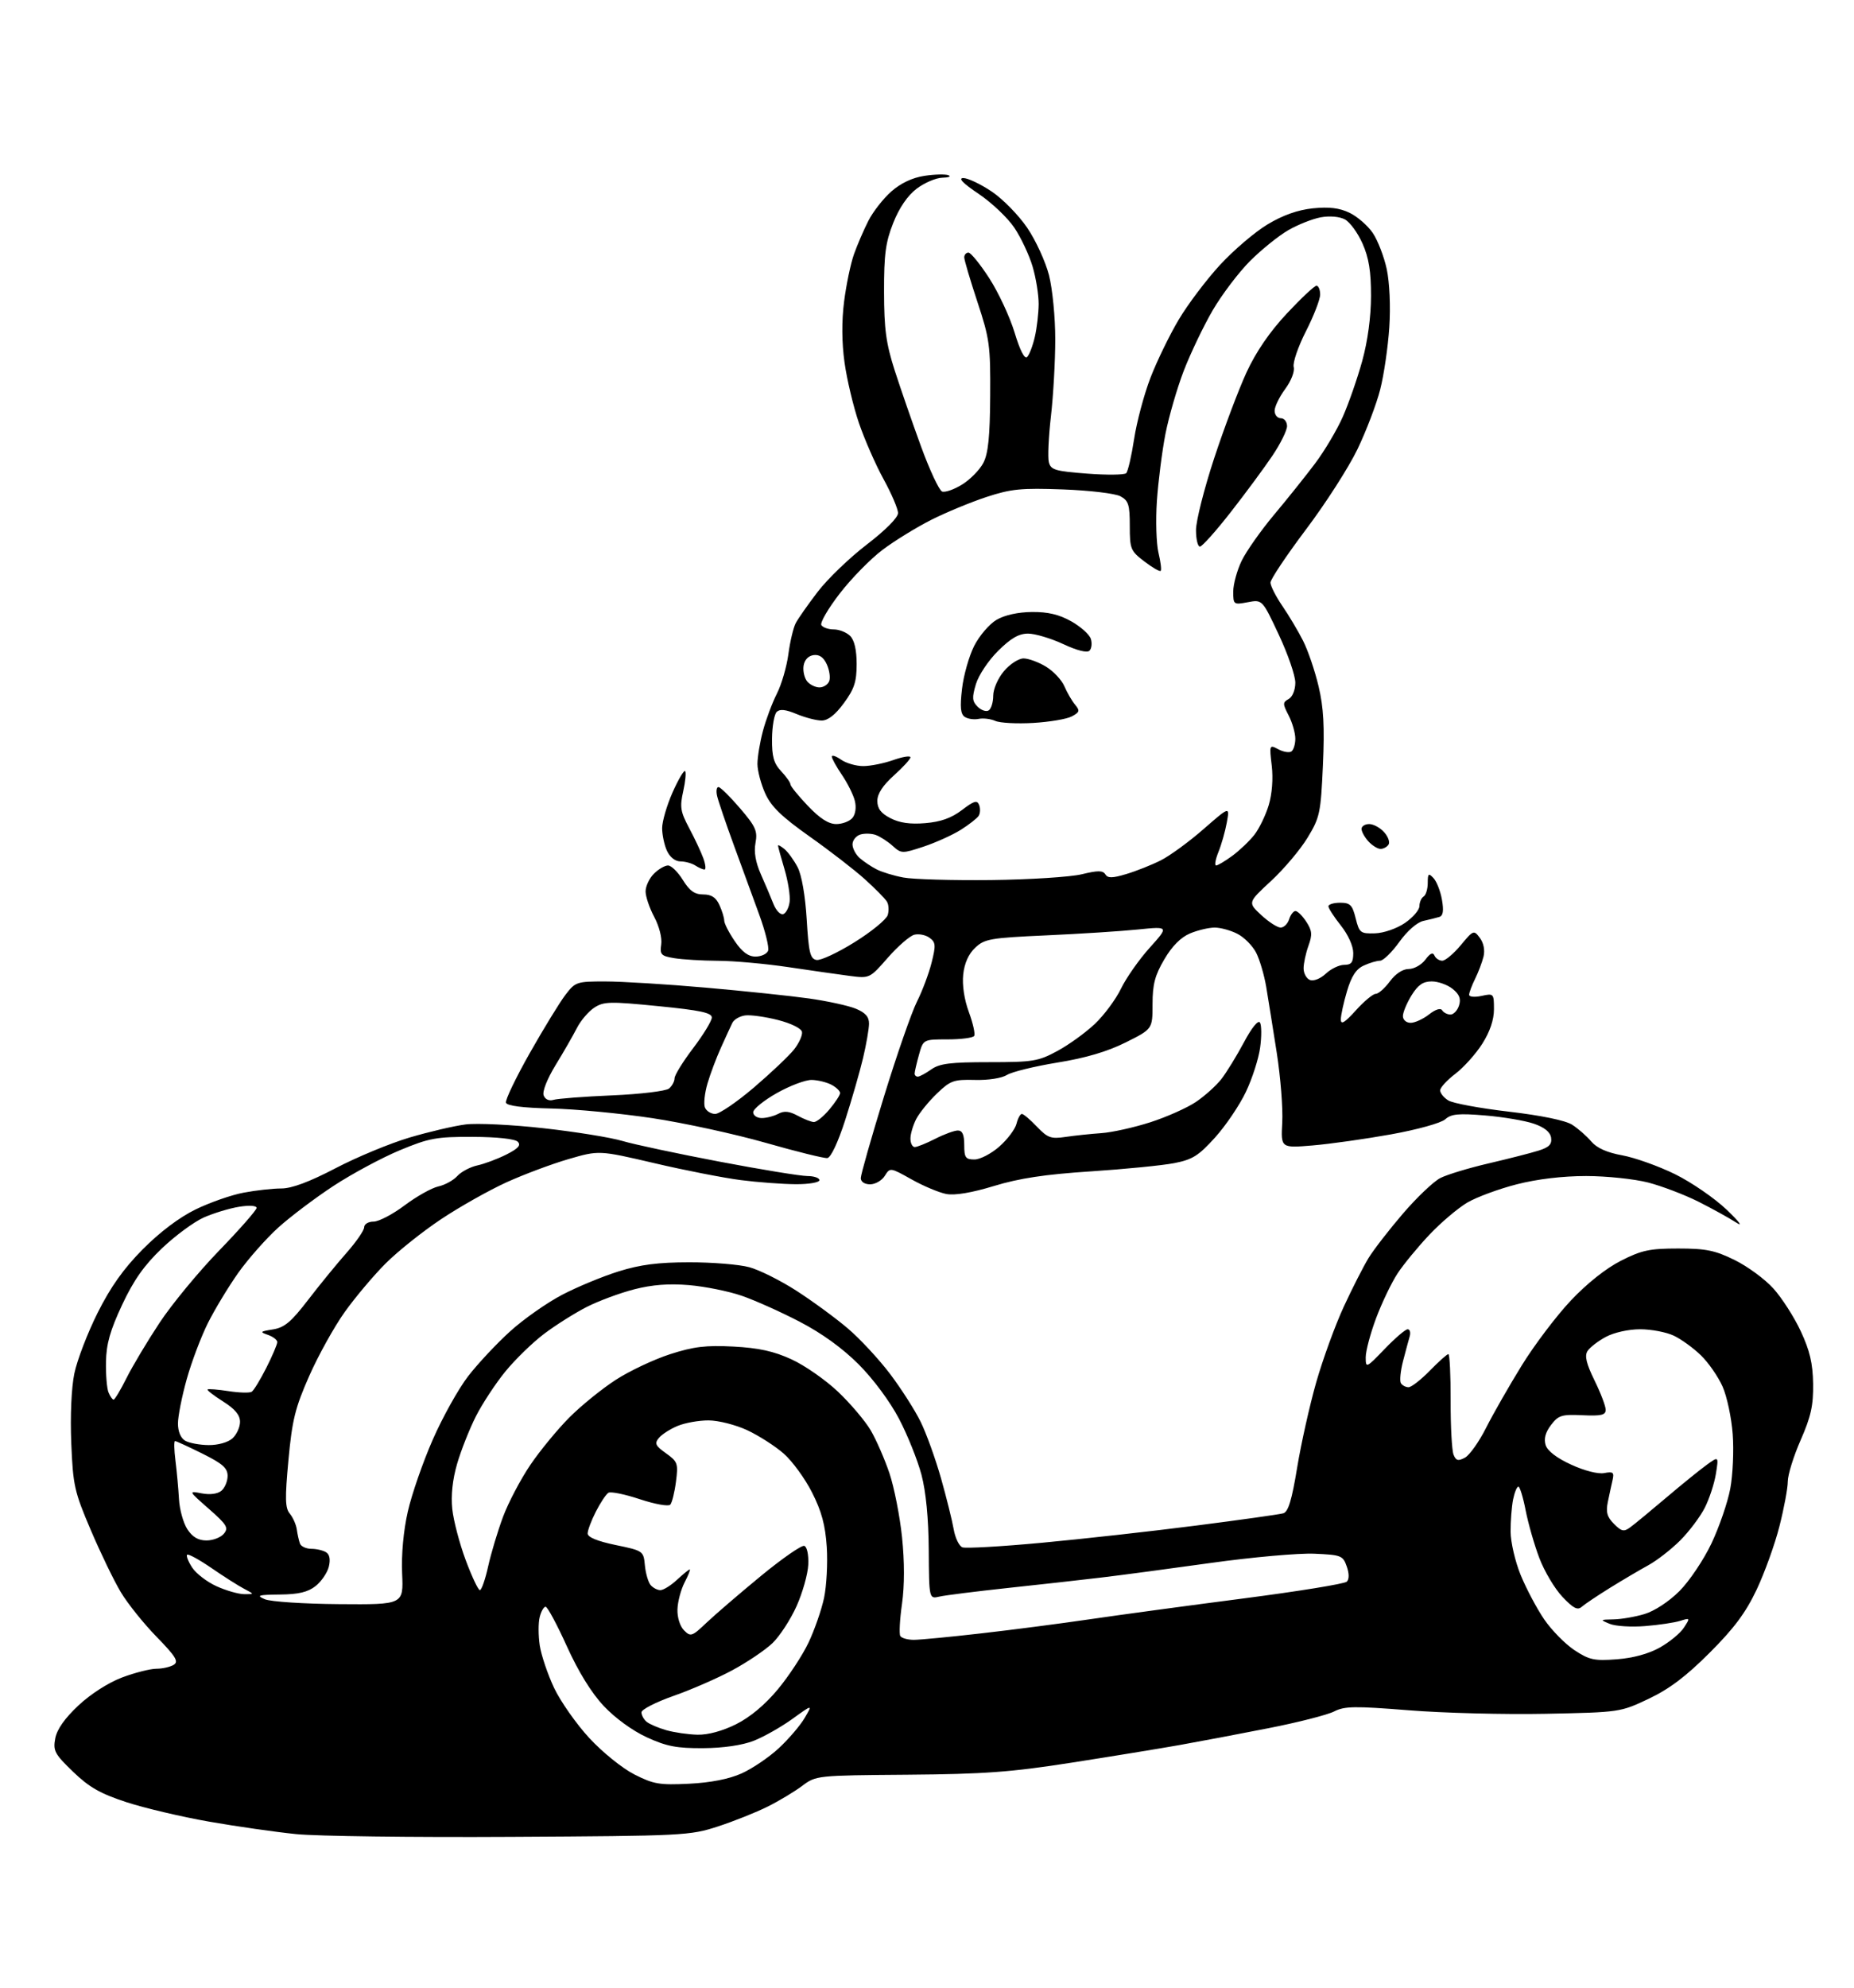 <?xml version="1.0" encoding="UTF-8" standalone="no"?>
<svg 
  version="1.1" 
  xmlns="http://www.w3.org/2000/svg" 
  xmlns:xlink="http://www.w3.org/1999/xlink" 
  xmlns:svg="http://www.w3.org/2000/svg"
  xmlns:rdf="http://www.w3.org/1999/02/22-rdf-syntax-ns#"
  xmlns:cc="http://creativecommons.org/ns#"
  xmlns:dc="http://purl.org/dc/elements/1.1/"
  viewBox="0 0 448 480"
  width="448"
  height="480"
>
<style>svg {background-color: white; }</style>"
<path stroke="none" fill="black" fill-rule="evenodd" d="M123.50,443.58C99.85,443.72 76.45,443.42 71.51,442.91C66.57,442.41 57.12,441.06 50.51,439.90C43.90,438.74 34.92,436.63 30.54,435.20C24.22,433.13 21.55,431.61 17.65,427.85C13.20,423.56 12.79,422.79 13.35,419.80C13.77,417.60 15.64,414.95 18.97,411.83C21.93,409.06 26.24,406.31 29.52,405.08C32.58,403.93 36.30,402.99 37.79,402.98C39.28,402.98 41.17,402.54 42.00,402.02C43.22,401.24 42.46,400.01 37.85,395.28C34.74,392.10 30.85,387.25 29.20,384.50C27.55,381.75 24.28,375.00 21.94,369.50C17.97,360.21 17.64,358.72 17.22,348.47C16.95,341.90 17.25,335.11 17.97,331.66C18.63,328.47 21.15,321.91 23.57,317.07C26.72,310.79 29.83,306.40 34.48,301.70C38.58,297.57 43.31,293.99 47.25,292.07C50.69,290.39 55.92,288.56 58.89,288.01C61.85,287.45 65.95,287.00 67.99,287.00C70.50,287.00 74.77,285.41 81.11,282.10C86.27,279.40 94.33,276.07 99.00,274.69C103.67,273.31 109.75,271.89 112.50,271.54C115.25,271.19 123.76,271.60 131.40,272.46C139.05,273.31 147.60,274.69 150.40,275.53C153.21,276.36 163.76,278.61 173.84,280.52C183.93,282.44 193.50,284.00 195.09,284.00C196.69,284.00 198.00,284.45 198.00,285.00C198.00,285.55 195.44,285.99 192.25,285.97C189.09,285.95 183.12,285.51 179.00,284.98C174.88,284.45 165.48,282.62 158.12,280.89C144.74,277.77 144.74,277.77 137.37,279.91C133.32,281.09 126.55,283.62 122.33,285.54C118.11,287.47 111.02,291.46 106.57,294.43C102.12,297.39 96.10,302.19 93.19,305.10C90.28,308.01 85.82,313.30 83.29,316.85C80.75,320.41 76.89,327.36 74.71,332.30C71.32,339.98 70.60,342.89 69.70,352.57C68.84,361.86 68.89,364.17 70.03,365.53C70.79,366.45 71.55,368.16 71.72,369.35C71.88,370.53 72.23,372.06 72.48,372.75C72.73,373.44 73.96,374.01 75.22,374.02C76.47,374.02 78.09,374.40 78.81,374.86C79.66,375.40 79.88,376.62 79.45,378.36C79.08,379.83 77.64,381.92 76.25,383.02C74.39,384.48 72.13,385.02 67.62,385.06C62.35,385.12 61.85,385.28 64.00,386.20C65.38,386.79 73.47,387.32 82.00,387.38C97.50,387.50 97.50,387.50 97.17,380.00C96.97,375.37 97.49,369.63 98.55,365.00C99.48,360.88 102.19,353.08 104.56,347.68C106.93,342.27 110.78,335.37 113.12,332.34C115.46,329.31 120.03,324.43 123.27,321.50C126.51,318.56 132.16,314.60 135.83,312.68C139.50,310.76 145.65,308.22 149.50,307.02C154.73,305.39 159.05,304.83 166.55,304.83C172.08,304.82 178.60,305.35 181.04,306.01C183.47,306.66 188.62,309.23 192.48,311.72C196.34,314.21 201.89,318.27 204.82,320.76C207.75,323.24 212.36,328.20 215.07,331.78C217.78,335.36 221.12,340.59 222.49,343.40C223.86,346.20 226.06,352.32 227.39,357.00C228.71,361.68 230.09,367.21 230.45,369.30C230.81,371.39 231.76,373.35 232.55,373.66C233.33,373.96 241.97,373.47 251.74,372.56C261.51,371.65 278.27,369.79 289.00,368.41C299.73,367.04 309.22,365.70 310.11,365.44C311.30,365.08 312.16,362.21 313.44,354.43C314.39,348.64 316.47,339.36 318.05,333.81C319.64,328.26 322.62,320.07 324.68,315.61C326.74,311.15 329.45,305.83 330.70,303.79C331.95,301.75 335.70,296.92 339.03,293.04C342.36,289.17 346.41,285.32 348.02,284.49C349.63,283.66 354.90,282.06 359.73,280.94C364.55,279.81 369.99,278.43 371.81,277.85C374.33,277.06 375.04,276.32 374.81,274.75C374.60,273.38 373.21,272.24 370.64,271.36C368.52,270.63 363.22,269.73 358.88,269.37C352.41,268.83 350.66,269.00 349.22,270.30C348.23,271.19 342.50,272.79 336.15,273.93C329.92,275.05 321.38,276.26 317.17,276.61C309.50,277.25 309.50,277.25 309.84,271.07C310.03,267.68 309.43,260.09 308.51,254.20C307.59,248.32 306.44,241.15 305.96,238.27C305.47,235.40 304.38,231.70 303.52,230.04C302.67,228.39 300.65,226.35 299.03,225.52C297.42,224.68 294.94,224.00 293.52,224.00C292.10,224.00 289.42,224.63 287.56,225.41C285.34,226.34 283.22,228.47 281.35,231.66C279.07,235.53 278.50,237.71 278.50,242.50C278.50,248.50 278.50,248.50 272.00,251.74C267.57,253.95 262.32,255.50 255.50,256.60C250.00,257.50 244.52,258.84 243.33,259.58C242.08,260.37 238.80,260.88 235.56,260.79C230.45,260.66 229.65,260.95 226.40,264.07C224.43,265.96 222.19,268.72 221.41,270.20C220.64,271.69 220.00,273.82 220.00,274.95C220.00,276.08 220.47,277.00 221.04,277.00C221.61,277.00 223.84,276.10 226.00,275.00C228.16,273.90 230.61,273.00 231.46,273.00C232.55,273.00 233.00,274.02 233.00,276.50C233.00,279.55 233.31,280.00 235.47,280.00C236.82,280.00 239.53,278.60 241.47,276.89C243.42,275.18 245.29,272.70 245.62,271.39C245.95,270.07 246.53,269.00 246.92,269.00C247.31,269.00 248.95,270.38 250.56,272.08C253.17,274.80 253.95,275.08 257.50,274.55C259.70,274.22 263.58,273.82 266.12,273.64C268.66,273.47 273.98,272.29 277.94,271.02C281.90,269.75 286.87,267.53 288.99,266.10C291.11,264.67 293.86,262.20 295.11,260.61C296.35,259.02 298.81,255.03 300.56,251.75C302.48,248.15 304.03,246.24 304.46,246.94C304.85,247.57 304.87,250.29 304.50,252.97C304.14,255.65 302.59,260.47 301.06,263.67C299.54,266.88 296.19,271.83 293.61,274.69C289.62,279.11 288.16,280.02 283.71,280.89C280.85,281.44 271.75,282.34 263.50,282.88C252.50,283.60 246.29,284.54 240.19,286.40C234.84,288.03 230.75,288.72 228.69,288.34C226.94,288.01 223.16,286.43 220.29,284.82C215.12,281.92 215.07,281.91 213.80,283.95C213.10,285.08 211.50,286.00 210.26,286.00C208.92,286.00 208.00,285.39 208.00,284.50C208.00,283.67 210.53,274.78 213.62,264.75C216.71,254.71 220.29,244.42 221.58,241.87C222.86,239.33 224.45,235.10 225.11,232.47C226.17,228.27 226.11,227.55 224.61,226.46C223.67,225.77 222.01,225.45 220.92,225.73C219.83,226.02 216.96,228.51 214.54,231.27C210.16,236.28 210.13,236.29 205.32,235.67C202.67,235.32 196.00,234.37 190.50,233.55C185.00,232.73 177.35,232.04 173.50,232.02C169.65,232.00 164.90,231.71 162.94,231.39C159.73,230.86 159.42,230.53 159.78,228.06C160.01,226.50 159.28,223.66 158.09,221.43C156.94,219.28 156.00,216.51 156.00,215.26C156.00,214.02 156.90,212.10 158.00,211.00C159.10,209.90 160.64,209.00 161.42,209.00C162.20,209.00 163.81,210.57 165.00,212.50C166.63,215.13 167.85,216.00 169.92,216.00C171.91,216.00 173.00,216.71 173.84,218.55C174.48,219.95 175.00,221.64 175.00,222.31C175.00,222.99 176.14,225.22 177.54,227.27C179.33,229.90 180.81,231.00 182.57,231.00C183.94,231.00 185.30,230.37 185.60,229.60C185.90,228.83 184.93,224.89 183.45,220.85C181.96,216.81 179.19,209.22 177.29,204.00C175.38,198.78 173.58,193.49 173.29,192.25C173.00,191.01 173.16,190.03 173.63,190.07C174.11,190.11 176.45,192.42 178.84,195.21C182.61,199.61 183.09,200.70 182.56,203.55C182.14,205.75 182.58,208.25 183.87,211.16C184.93,213.55 186.30,216.77 186.91,218.33C187.53,219.88 188.58,220.97 189.26,220.75C189.94,220.53 190.64,219.17 190.81,217.74C190.98,216.31 190.42,212.78 189.56,209.89C188.70,207.00 188.00,204.44 188.00,204.20C188.00,203.95 188.70,204.34 189.57,205.05C190.43,205.77 191.86,207.74 192.74,209.43C193.71,211.29 194.58,216.25 194.93,221.99C195.41,230.04 195.77,231.53 197.29,231.82C198.27,232.01 202.41,230.08 206.48,227.54C210.56,225.01 214.17,222.05 214.51,220.98C214.84,219.91 214.76,218.44 214.31,217.72C213.86,216.99 211.47,214.57 209.00,212.34C206.53,210.10 200.52,205.46 195.65,202.02C188.87,197.22 186.35,194.79 184.92,191.63C183.89,189.36 183.04,186.15 183.03,184.50C183.03,182.85 183.62,179.25 184.36,176.50C185.09,173.75 186.61,169.70 187.73,167.50C188.85,165.30 190.09,161.03 190.50,158.00C190.90,154.97 191.70,151.60 192.27,150.50C192.84,149.40 195.24,145.98 197.60,142.90C199.96,139.82 205.29,134.69 209.44,131.51C213.98,128.03 217.00,124.99 217.00,123.90C217.00,122.89 215.42,119.20 213.49,115.69C211.56,112.18 208.89,106.07 207.54,102.12C206.20,98.17 204.63,91.60 204.07,87.52C203.40,82.71 203.36,77.55 203.97,72.80C204.48,68.79 205.55,63.66 206.35,61.40C207.15,59.15 208.72,55.51 209.84,53.31C210.96,51.11 213.46,47.92 215.40,46.22C217.68,44.22 220.48,42.90 223.40,42.46C225.86,42.09 228.47,42.03 229.19,42.32C229.91,42.61 229.23,42.88 227.68,42.92C226.13,42.96 223.34,44.17 221.47,45.59C219.29,47.26 217.28,50.20 215.84,53.84C213.99,58.51 213.60,61.42 213.62,70.50C213.64,79.53 214.10,82.93 216.21,89.50C217.63,93.90 220.49,102.16 222.57,107.85C224.65,113.54 226.94,118.42 227.65,118.70C228.37,118.97 230.55,118.21 232.50,117.00C234.45,115.79 236.75,113.44 237.62,111.78C238.79,109.51 239.21,105.45 239.27,95.62C239.35,83.44 239.13,81.82 236.18,72.90C234.43,67.61 233.00,62.78 233.00,62.15C233.00,61.52 233.46,61.00 234.02,61.00C234.58,61.00 236.85,63.79 239.06,67.21C241.26,70.62 244.01,76.51 245.16,80.29C246.48,84.66 247.59,86.81 248.20,86.20C248.73,85.67 249.56,83.50 250.05,81.37C250.55,79.24 250.96,75.67 250.98,73.43C250.99,71.19 250.33,67.11 249.51,64.35C248.69,61.59 246.71,57.38 245.11,55.00C243.51,52.61 239.63,48.94 236.50,46.83C232.66,44.25 231.45,43.00 232.79,43.00C233.88,43.00 236.96,44.46 239.63,46.25C242.30,48.04 246.16,51.98 248.21,55.00C250.27,58.02 252.64,63.18 253.48,66.46C254.32,69.77 255.00,76.66 254.99,81.96C254.99,87.21 254.52,95.55 253.95,100.50C253.38,105.45 253.15,110.45 253.44,111.60C253.90,113.47 254.94,113.78 262.66,114.37C267.45,114.74 271.71,114.69 272.13,114.27C272.56,113.84 273.42,110.12 274.05,106.00C274.68,101.87 276.46,95.22 278.00,91.22C279.55,87.21 282.61,80.91 284.81,77.22C287.00,73.52 291.49,67.58 294.78,64.00C298.08,60.42 303.25,56.01 306.29,54.19C309.98,51.97 313.59,50.69 317.24,50.31C321.15,49.91 323.64,50.21 326.09,51.38C327.97,52.28 330.49,54.47 331.71,56.25C332.92,58.04 334.44,61.97 335.09,64.98C335.78,68.21 336.04,74.00 335.71,79.04C335.40,83.76 334.42,90.51 333.51,94.06C332.61,97.60 330.13,104.10 328.01,108.50C325.89,112.90 320.29,121.62 315.57,127.87C310.86,134.13 307.00,139.90 307.00,140.69C307.00,141.49 308.29,144.02 309.86,146.32C311.44,148.62 313.69,152.40 314.87,154.73C316.05,157.05 317.74,162.00 318.62,165.73C319.84,170.88 320.09,175.44 319.67,184.79C319.15,196.35 318.93,197.40 315.96,202.29C314.22,205.16 310.26,209.85 307.15,212.73C301.50,217.95 301.50,217.95 304.77,220.98C306.56,222.64 308.67,224.00 309.45,224.00C310.23,224.00 311.15,223.10 311.50,222.00C311.85,220.90 312.54,220.00 313.04,220.00C313.54,220.00 314.72,221.16 315.65,222.58C317.06,224.75 317.15,225.70 316.17,228.41C315.53,230.19 315.00,232.64 315.00,233.85C315.00,235.07 315.70,236.33 316.55,236.66C317.43,236.99 319.08,236.33 320.37,235.13C321.61,233.96 323.61,233.00 324.81,233.00C326.55,233.00 327.00,232.41 327.00,230.14C327.00,228.46 325.76,225.71 324.00,223.50C322.35,221.42 321.00,219.34 321.00,218.86C321.00,218.39 322.27,218.00 323.82,218.00C326.25,218.00 326.78,218.52 327.58,221.75C328.46,225.28 328.74,225.49 332.25,225.39C334.37,225.32 337.48,224.25 339.48,222.89C341.41,221.57 342.99,219.74 342.99,218.81C343.00,217.88 343.45,216.84 344.00,216.50C344.55,216.16 345.00,214.69 345.00,213.23C345.00,210.93 345.19,210.77 346.38,212.04C347.14,212.84 348.07,215.19 348.43,217.26C348.90,219.94 348.72,221.14 347.80,221.43C347.08,221.65 345.35,222.08 343.94,222.39C342.43,222.72 340.05,224.79 338.13,227.47C336.34,229.96 334.25,232.00 333.48,232.00C332.72,232.00 330.94,232.52 329.54,233.17C327.70,234.00 326.56,235.74 325.49,239.35C324.67,242.11 324.00,245.18 324.00,246.18C324.00,247.54 324.92,246.99 327.62,244.00C329.61,241.80 331.77,240.00 332.43,240.00C333.09,240.00 334.62,238.65 335.84,237.00C337.21,235.15 338.96,234.00 340.41,234.00C341.70,234.00 343.50,232.99 344.42,231.75C345.56,230.21 346.25,229.89 346.62,230.75C346.92,231.44 347.77,232.00 348.51,232.00C349.25,232.00 351.26,230.31 352.98,228.25C356.02,224.59 356.14,224.55 357.60,226.50C358.51,227.72 358.85,229.48 358.48,231.00C358.14,232.38 357.22,234.81 356.43,236.40C355.64,238.00 355.00,239.72 355.00,240.23C355.00,240.74 356.35,240.86 358.00,240.50C360.93,239.86 361.00,239.93 361.00,243.72C361.00,246.27 360.03,249.14 358.18,252.05C356.63,254.50 353.70,257.76 351.68,259.30C349.65,260.84 348.00,262.65 348.00,263.31C348.00,263.98 348.88,265.07 349.96,265.74C351.04,266.42 357.62,267.64 364.59,268.45C372.45,269.37 378.25,270.57 379.88,271.60C381.32,272.52 383.40,274.34 384.50,275.64C385.85,277.23 388.29,278.33 392.00,279.00C395.02,279.55 400.75,281.59 404.73,283.54C408.70,285.49 414.33,289.36 417.23,292.13C420.33,295.10 421.27,296.37 419.50,295.21C417.85,294.14 413.76,291.88 410.42,290.20C407.08,288.52 401.61,286.44 398.28,285.57C394.94,284.71 388.19,284.00 383.27,284.00C377.59,284.00 371.46,284.73 366.50,286.00C362.19,287.10 356.83,289.08 354.57,290.40C352.32,291.73 348.20,295.21 345.42,298.15C342.63,301.10 339.17,305.30 337.72,307.50C336.27,309.70 333.94,314.55 332.54,318.27C331.14,322.00 330.01,326.27 330.01,327.77C330.02,330.45 330.11,330.41 334.60,325.75C337.11,323.14 339.61,321.00 340.15,321.00C340.69,321.00 340.91,321.79 340.63,322.75C340.35,323.71 339.62,326.42 339.01,328.77C338.41,331.12 338.18,333.49 338.51,334.02C338.85,334.56 339.68,335.00 340.36,335.00C341.04,335.00 343.35,333.20 345.50,331.00C347.65,328.80 349.67,327.00 349.98,327.00C350.30,327.00 350.55,332.06 350.53,338.25C350.51,344.44 350.83,350.31 351.24,351.29C351.83,352.75 352.35,352.88 353.99,352.01C355.10,351.41 357.41,348.16 359.11,344.78C360.82,341.40 364.71,334.60 367.75,329.68C370.79,324.76 376.12,317.73 379.58,314.06C383.47,309.94 388.09,306.27 391.69,304.45C396.68,301.91 398.63,301.50 405.50,301.50C412.22,301.50 414.40,301.94 419.16,304.28C422.27,305.81 426.49,308.90 428.52,311.16C430.56,313.41 433.53,318.04 435.12,321.44C437.32,326.15 438.04,329.20 438.12,334.16C438.19,339.40 437.61,342.06 435.11,347.76C433.40,351.65 432.00,356.15 432.00,357.76C432.00,359.36 431.09,364.24 429.98,368.59C428.88,372.94 426.39,379.82 424.47,383.89C421.83,389.45 419.03,393.22 413.11,399.13C407.40,404.84 403.38,407.87 398.38,410.24C391.53,413.48 391.41,413.50 373.50,413.86C363.60,414.06 348.70,413.68 340.39,413.01C327.32,411.97 324.89,412.01 322.39,413.29C320.80,414.11 313.65,415.94 306.50,417.34C299.35,418.75 289.68,420.58 285.00,421.41C280.32,422.24 268.62,424.15 259.00,425.65C244.31,427.95 237.95,428.42 219.35,428.57C197.37,428.74 197.17,428.76 193.85,431.26C192.01,432.64 188.25,434.90 185.50,436.27C182.75,437.65 177.35,439.80 173.50,441.06C166.71,443.27 165.23,443.35 123.50,443.58zM166.50,430.75C171.72,430.49 176.13,429.63 179.18,428.27C181.75,427.12 185.80,424.38 188.18,422.18C190.55,419.98 193.37,416.69 194.44,414.86C196.38,411.55 196.38,411.55 191.44,415.12C188.72,417.07 184.52,419.45 182.10,420.39C179.35,421.46 174.77,422.13 169.91,422.16C163.54,422.20 161.08,421.73 156.32,419.55C152.85,417.96 148.64,414.90 145.90,411.99C142.92,408.82 139.77,403.72 136.97,397.54C134.59,392.29 132.28,388.00 131.84,388.00C131.40,388.00 130.75,389.13 130.41,390.51C130.06,391.89 130.07,394.96 130.42,397.33C130.78,399.70 132.34,404.32 133.89,407.61C135.45,410.89 139.28,416.34 142.40,419.72C145.59,423.16 150.38,427.03 153.30,428.51C157.92,430.86 159.39,431.10 166.50,430.75zM168.55,418.91C171.07,418.97 174.60,418.01 177.87,416.38C181.25,414.69 184.86,411.68 187.95,407.96C190.61,404.77 193.95,399.68 195.38,396.65C196.82,393.62 198.50,388.78 199.12,385.90C199.73,383.01 200.03,377.47 199.78,373.58C199.43,368.29 198.53,364.96 196.22,360.41C194.53,357.07 191.45,352.84 189.38,351.03C187.32,349.22 183.35,346.68 180.57,345.38C177.75,344.07 173.60,343.02 171.22,343.01C168.86,343.00 165.49,343.61 163.72,344.35C161.95,345.08 159.92,346.39 159.21,347.25C158.11,348.57 158.37,349.13 160.93,350.95C163.75,352.96 163.91,353.41 163.34,357.80C163.01,360.38 162.39,362.89 161.96,363.36C161.53,363.83 158.22,363.24 154.61,362.04C151.00,360.84 147.58,360.14 147.01,360.49C146.44,360.85 145.08,362.89 143.99,365.03C142.89,367.17 142.00,369.55 142.00,370.31C142.00,371.22 144.33,372.18 148.75,373.10C155.42,374.48 155.50,374.54 155.83,378.00C156.01,379.92 156.63,382.06 157.20,382.75C157.78,383.44 158.84,384.00 159.57,384.00C160.30,384.00 162.11,382.88 163.59,381.50C165.08,380.12 166.46,379.00 166.67,379.00C166.88,379.00 166.32,380.42 165.42,382.15C164.53,383.88 163.75,386.81 163.70,388.67C163.64,390.60 164.32,392.75 165.30,393.72C166.89,395.31 167.22,395.20 170.74,391.85C172.81,389.89 178.71,384.82 183.85,380.59C188.99,376.36 193.72,373.08 194.35,373.31C195.01,373.54 195.42,375.47 195.31,377.84C195.21,380.12 193.93,384.63 192.48,387.87C191.02,391.12 188.40,395.13 186.66,396.80C184.92,398.46 180.57,401.40 177.00,403.32C173.43,405.25 167.01,408.05 162.75,409.54C158.49,411.04 155.00,412.82 155.00,413.51C155.00,414.19 155.56,415.22 156.25,415.79C156.94,416.36 159.07,417.27 161.00,417.82C162.93,418.37 166.32,418.86 168.55,418.91zM390.66,400.70C394.59,400.41 398.36,399.38 401.06,397.87C403.39,396.57 406.02,394.41 406.89,393.07C408.45,390.69 408.43,390.66 405.99,391.42C404.62,391.85 400.80,392.42 397.50,392.68C394.20,392.95 390.38,392.71 389.00,392.15C386.58,391.16 386.60,391.12 389.88,391.06C391.75,391.03 395.12,390.45 397.38,389.77C399.79,389.05 403.30,386.75 405.82,384.23C408.20,381.85 411.68,376.67 413.56,372.71C415.44,368.74 417.48,362.80 418.10,359.50C418.72,356.20 418.99,350.27 418.69,346.33C418.40,342.39 417.30,337.22 416.24,334.83C415.18,332.45 412.83,329.06 411.01,327.30C409.20,325.53 406.25,323.40 404.46,322.55C402.66,321.70 399.01,321.00 396.33,321.00C393.52,321.00 390.02,321.78 388.04,322.84C386.15,323.85 384.15,325.40 383.60,326.27C382.87,327.43 383.32,329.32 385.30,333.36C386.79,336.39 388.00,339.58 388.00,340.45C388.00,341.72 386.93,341.97 382.39,341.76C377.35,341.53 376.58,341.77 374.78,344.13C373.42,345.92 373.01,347.47 373.49,348.98C373.94,350.39 376.20,352.12 379.67,353.70C382.86,355.17 386.18,356.01 387.64,355.73C389.79,355.32 390.08,355.56 389.67,357.37C389.40,358.54 388.88,360.93 388.52,362.68C388.01,365.17 388.34,366.34 390.01,368.01C391.84,369.84 392.40,369.96 393.94,368.82C394.93,368.10 398.84,364.88 402.62,361.67C406.40,358.46 410.81,354.90 412.41,353.74C415.31,351.64 415.31,351.64 414.63,355.91C414.25,358.26 413.04,361.96 411.93,364.13C410.82,366.31 408.15,369.85 406.00,372.00C403.85,374.15 400.38,376.85 398.29,377.99C396.21,379.13 392.02,381.60 389.00,383.47C385.98,385.35 382.91,387.40 382.20,388.03C381.19,388.92 380.15,388.38 377.52,385.59C375.67,383.63 373.17,379.43 371.97,376.26C370.76,373.09 369.28,367.91 368.66,364.75C368.05,361.59 367.25,359.00 366.90,359.00C366.54,359.00 365.97,360.41 365.62,362.12C365.28,363.84 365.01,367.33 365.02,369.88C365.04,372.43 366.13,377.14 367.48,380.41C368.82,383.66 371.36,388.46 373.14,391.06C374.92,393.66 378.20,397.00 380.43,398.48C384.02,400.85 385.22,401.11 390.66,400.70zM220.81,396.00C222.29,396.00 229.57,395.30 237.00,394.45C244.43,393.61 256.35,392.06 263.50,391.01C270.65,389.96 287.30,387.71 300.50,386.00C313.70,384.29 324.93,382.47 325.44,381.95C326.04,381.36 326.03,379.98 325.42,378.26C324.51,375.65 324.07,375.48 317.58,375.20C313.79,375.04 302.55,376.04 292.60,377.43C282.64,378.82 270.68,380.42 266.00,380.97C261.32,381.53 251.20,382.66 243.50,383.48C235.80,384.31 228.38,385.24 227.00,385.56C224.50,386.14 224.50,386.14 224.42,374.32C224.37,366.66 223.75,360.25 222.66,356.12C221.73,352.62 219.30,346.54 217.24,342.62C215.07,338.47 211.00,332.99 207.50,329.49C203.61,325.59 198.59,321.96 193.23,319.18C188.68,316.81 182.38,313.99 179.23,312.91C176.08,311.82 170.35,310.67 166.50,310.34C161.63,309.93 157.60,310.24 153.27,311.35C149.84,312.23 144.68,314.14 141.82,315.59C138.95,317.05 134.31,319.97 131.51,322.08C128.70,324.20 124.47,328.31 122.10,331.22C119.73,334.12 116.53,339.00 114.98,342.05C113.44,345.11 111.40,350.25 110.46,353.48C109.35,357.29 108.94,361.13 109.29,364.43C109.59,367.22 111.04,372.76 112.53,376.75C114.02,380.74 115.56,384.00 115.96,384.00C116.36,384.00 117.26,381.41 117.96,378.25C118.66,375.09 120.28,369.70 121.56,366.27C122.84,362.85 125.80,357.23 128.14,353.77C130.48,350.32 134.73,345.16 137.57,342.31C140.42,339.45 145.47,335.36 148.80,333.21C152.12,331.06 158.03,328.28 161.92,327.02C167.65,325.18 170.57,324.83 177.25,325.18C183.37,325.51 186.98,326.30 191.25,328.26C194.42,329.71 199.47,333.22 202.48,336.07C205.49,338.92 209.05,343.12 210.40,345.41C211.74,347.70 213.78,352.37 214.93,355.78C216.07,359.19 217.44,366.14 217.97,371.22C218.58,377.15 218.58,382.92 217.96,387.32C217.42,391.08 217.24,394.58 217.55,395.08C217.86,395.59 219.33,396.00 220.81,396.00zM59.00,384.97C61.50,384.99 61.50,384.99 59.00,383.68C57.62,382.96 54.07,380.71 51.11,378.67C48.14,376.63 45.49,375.18 45.22,375.45C44.95,375.72 45.50,377.11 46.44,378.55C47.38,379.99 50.03,382.02 52.33,383.06C54.62,384.10 57.62,384.96 59.00,384.97zM49.90,372.00C51.47,372.00 53.36,371.27 54.10,370.37C55.28,368.95 54.83,368.20 50.48,364.38C45.50,360.01 45.50,360.01 48.75,360.63C50.74,361.01 52.58,360.77 53.50,360.00C54.32,359.32 55.00,357.70 55.00,356.41C55.00,354.53 53.78,353.45 48.90,351.03C45.54,349.36 42.57,348.00 42.30,348.00C42.02,348.00 42.07,350.14 42.40,352.75C42.73,355.36 43.11,359.54 43.25,362.04C43.39,364.54 44.30,367.80 45.27,369.29C46.52,371.19 47.90,372.00 49.90,372.00zM50.42,348.97C52.70,348.99 55.11,348.31 56.17,347.35C57.18,346.43 58.00,344.64 58.00,343.36C58.00,341.71 56.79,340.26 53.91,338.44C51.65,337.02 49.97,335.71 50.16,335.54C50.34,335.36 52.62,335.54 55.21,335.94C57.80,336.34 60.33,336.41 60.83,336.09C61.33,335.76 62.92,333.15 64.37,330.28C65.82,327.41 67.00,324.63 67.00,324.10C67.00,323.57 65.99,322.79 64.75,322.36C62.72,321.66 62.83,321.53 65.94,321.04C68.73,320.60 70.35,319.25 74.44,313.92C77.22,310.30 81.41,305.18 83.75,302.53C86.09,299.88 88.00,297.11 88.00,296.36C88.00,295.61 89.02,295.00 90.28,295.00C91.53,295.00 94.90,293.24 97.77,291.08C100.64,288.93 104.29,286.88 105.89,286.52C107.49,286.17 109.56,285.04 110.50,284.00C111.44,282.96 113.62,281.81 115.35,281.43C117.08,281.06 120.24,279.87 122.37,278.80C125.25,277.34 125.95,276.55 125.11,275.71C124.43,275.03 120.10,274.56 114.24,274.54C105.46,274.51 103.72,274.82 96.62,277.77C92.29,279.57 85.09,283.44 80.62,286.36C76.15,289.29 70.12,293.84 67.21,296.47C64.30,299.11 59.96,304.02 57.57,307.38C55.19,310.75 51.89,316.20 50.24,319.50C48.59,322.80 46.28,328.90 45.12,333.06C43.95,337.22 43.00,342.04 43.00,343.76C43.00,345.70 43.67,347.29 44.75,347.92C45.71,348.48 48.26,348.95 50.42,348.97zM27.45,338.00C27.73,338.00 29.15,335.64 30.59,332.75C32.04,329.86 35.62,323.87 38.56,319.43C41.49,314.99 47.97,307.14 52.95,302.00C57.93,296.86 62.00,292.22 62.00,291.70C62.00,291.14 60.26,291.02 57.79,291.42C55.48,291.79 51.64,292.95 49.26,294.00C46.89,295.05 42.33,298.41 39.13,301.46C34.84,305.55 32.31,309.13 29.51,315.10C26.62,321.27 25.69,324.54 25.61,328.85C25.55,331.96 25.82,335.29 26.22,336.25C26.61,337.21 27.17,338.00 27.45,338.00zM199.91,279.66C199.13,279.75 192.43,278.09 185.00,275.97C177.57,273.85 165.26,271.17 157.63,270.02C149.99,268.87 139.00,267.82 133.20,267.69C126.31,267.53 122.52,267.05 122.26,266.29C122.05,265.66 124.64,260.27 128.00,254.33C131.37,248.38 135.25,242.05 136.62,240.26C139.02,237.11 139.35,237.00 146.30,237.01C150.26,237.01 161.15,237.68 170.50,238.50C179.85,239.32 191.10,240.50 195.50,241.12C199.90,241.74 204.96,242.84 206.75,243.57C209.10,244.53 210.00,245.53 209.99,247.20C209.98,248.46 209.33,252.20 208.55,255.50C207.77,258.80 205.82,265.55 204.23,270.50C202.49,275.89 200.76,279.56 199.91,279.66zM196.66,270.96C197.30,270.98 198.99,269.62 200.41,267.92C201.83,266.23 203.00,264.45 203.00,263.96C203.00,263.47 202.07,262.57 200.94,261.97C199.80,261.36 197.66,260.83 196.18,260.79C194.70,260.74 190.90,262.17 187.74,263.95C184.58,265.73 182.00,267.82 182.00,268.60C182.00,269.37 182.93,270.00 184.07,270.00C185.20,270.00 187.00,269.53 188.06,268.97C189.48,268.21 190.72,268.33 192.75,269.43C194.26,270.25 196.02,270.94 196.66,270.96zM172.82,269.00C173.85,269.00 178.07,266.12 182.20,262.60C186.32,259.08 190.68,254.95 191.89,253.42C193.09,251.89 193.95,249.98 193.79,249.18C193.62,248.34 191.16,247.13 188.00,246.32C184.98,245.55 181.43,245.05 180.10,245.21C178.78,245.37 177.37,246.18 176.97,247.00C176.57,247.82 175.32,250.53 174.21,253.00C173.09,255.47 171.62,259.38 170.95,261.67C170.28,263.97 170.00,266.56 170.33,267.42C170.67,268.29 171.78,269.00 172.82,269.00zM133.75,265.60C134.71,265.30 141.08,264.81 147.91,264.52C154.74,264.23 160.92,263.48 161.66,262.87C162.40,262.26 163.00,261.14 163.00,260.39C163.00,259.64 165.03,256.36 167.50,253.11C169.97,249.85 172.00,246.53 172.00,245.72C172.00,244.57 169.19,243.97 159.06,242.97C147.33,241.81 145.89,241.84 143.58,243.35C142.19,244.27 140.30,246.48 139.40,248.26C138.49,250.04 136.18,254.07 134.25,257.21C132.20,260.58 131.01,263.59 131.37,264.53C131.75,265.51 132.68,265.92 133.75,265.60zM221.78,260.00C222.21,260.00 223.67,259.21 225.03,258.25C227.04,256.83 229.66,256.50 239.00,256.50C249.59,256.50 250.90,256.29 255.50,253.80C258.25,252.32 262.32,249.38 264.55,247.27C266.78,245.17 269.63,241.33 270.88,238.74C272.14,236.15 275.25,231.71 277.81,228.87C282.46,223.70 282.46,223.70 274.98,224.46C270.87,224.88 260.89,225.52 252.81,225.88C239.31,226.49 237.92,226.73 235.66,228.85C234.04,230.37 233.04,232.60 232.75,235.33C232.48,237.91 233.00,241.38 234.12,244.41C235.11,247.10 235.69,249.69 235.40,250.16C235.12,250.62 232.23,251.00 228.99,251.00C223.09,251.00 223.09,251.00 222.05,254.75C221.48,256.81 221.01,258.84 221.01,259.25C221.00,259.66 221.35,260.00 221.78,260.00zM340.87,247.00C341.89,247.00 343.88,246.09 345.30,244.98C346.87,243.75 348.10,243.36 348.49,243.98C348.84,244.54 349.74,245.00 350.49,245.00C351.25,245.00 352.18,244.02 352.56,242.81C353.07,241.21 352.66,240.14 351.02,238.81C349.79,237.82 347.51,237.00 345.97,237.00C343.86,237.00 342.65,237.84 341.08,240.37C339.94,242.22 339.00,244.47 339.00,245.37C339.00,246.29 339.81,247.00 340.87,247.00zM239.50,212.52C248.85,212.41 258.71,211.78 261.42,211.12C265.28,210.18 266.49,210.18 267.09,211.14C267.68,212.10 268.77,212.09 272.17,211.07C274.55,210.36 278.30,208.87 280.50,207.76C282.70,206.65 287.35,203.26 290.82,200.22C297.15,194.70 297.15,194.70 296.45,198.60C296.06,200.75 295.15,203.96 294.42,205.75C293.70,207.54 293.44,209.00 293.86,209.00C294.27,209.00 296.04,207.94 297.79,206.66C299.54,205.37 301.93,203.09 303.10,201.60C304.27,200.11 305.83,196.89 306.57,194.45C307.39,191.71 307.67,188.02 307.30,184.88C306.71,179.87 306.74,179.79 308.87,180.93C310.06,181.57 311.48,181.82 312.02,181.49C312.56,181.15 313.00,179.76 313.00,178.39C313.00,177.02 312.28,174.50 311.40,172.80C309.92,169.95 309.92,169.62 311.40,168.80C312.32,168.28 313.00,166.61 313.00,164.85C313.00,163.17 311.21,157.96 309.01,153.28C305.02,144.77 305.02,144.77 301.51,145.43C298.09,146.07 298.00,146.01 298.00,142.86C298.00,141.08 298.92,137.74 300.03,135.43C301.15,133.12 304.66,128.14 307.82,124.36C310.99,120.59 315.45,115.01 317.75,111.96C320.05,108.91 323.08,103.81 324.49,100.61C325.90,97.42 328.01,91.37 329.17,87.16C330.50,82.34 331.28,76.53 331.29,71.48C331.30,65.55 330.77,62.26 329.24,58.82C328.11,56.26 326.20,53.64 324.99,52.99C323.68,52.29 321.32,52.09 319.14,52.48C317.14,52.85 313.59,54.26 311.26,55.61C308.93,56.96 304.79,60.31 302.05,63.04C299.32,65.78 295.27,71.12 293.05,74.91C290.84,78.70 287.69,85.28 286.05,89.52C284.42,93.77 282.42,100.67 281.60,104.87C280.79,109.07 279.87,116.33 279.55,121.00C279.24,125.67 279.41,131.29 279.93,133.47C280.46,135.66 280.70,137.63 280.47,137.86C280.24,138.09 278.47,137.07 276.53,135.59C273.19,133.04 273.00,132.58 273.00,126.98C273.00,121.88 272.69,120.90 270.75,119.85C269.51,119.17 263.30,118.43 256.86,118.19C246.74,117.82 244.33,118.06 238.36,120.02C234.59,121.26 228.57,123.75 225.00,125.55C221.43,127.36 216.14,130.60 213.26,132.78C210.37,134.95 205.72,139.69 202.92,143.32C200.12,146.94 198.12,150.38 198.47,150.96C198.83,151.53 200.18,152.00 201.49,152.00C202.79,152.00 204.56,152.71 205.43,153.57C206.46,154.60 207.00,156.95 207.00,160.37C207.00,164.65 206.43,166.38 203.91,169.80C201.85,172.61 200.07,174.00 198.54,174.00C197.28,174.00 194.56,173.29 192.49,172.43C189.83,171.32 188.43,171.17 187.67,171.93C187.09,172.51 186.58,175.43 186.55,178.41C186.51,182.70 186.97,184.33 188.75,186.23C189.99,187.55 191.00,188.98 191.00,189.41C191.00,189.84 192.89,192.17 195.20,194.59C198.12,197.66 200.21,199.00 202.08,199.00C203.55,199.00 205.31,198.33 205.99,197.51C206.72,196.63 206.96,194.96 206.56,193.38C206.20,191.93 204.80,189.12 203.45,187.14C202.10,185.16 201.00,183.16 201.00,182.71C201.00,182.26 202.00,182.59 203.22,183.44C204.44,184.30 206.86,185.00 208.60,185.00C210.33,185.00 213.61,184.34 215.87,183.54C218.14,182.74 220.00,182.44 220.00,182.88C220.00,183.32 218.20,185.29 216.00,187.26C213.32,189.67 212.00,191.69 212.00,193.40C212.00,195.25 212.87,196.40 215.16,197.58C217.35,198.72 219.95,199.09 223.59,198.78C227.32,198.47 229.90,197.55 232.44,195.62C235.37,193.38 236.12,193.16 236.60,194.39C236.92,195.22 236.87,196.39 236.50,196.99C236.13,197.59 234.18,199.12 232.17,200.39C230.15,201.65 226.10,203.48 223.18,204.45C218.00,206.16 217.79,206.16 215.68,204.25C214.48,203.18 212.65,202.00 211.61,201.63C210.57,201.26 208.88,201.22 207.86,201.54C206.84,201.87 206.00,202.93 206.00,203.91C206.00,204.89 206.79,206.38 207.75,207.22C208.71,208.06 210.53,209.28 211.80,209.93C213.06,210.59 215.98,211.48 218.30,211.91C220.61,212.35 230.15,212.62 239.50,212.52zM170.23,209.98C169.83,209.98 168.82,209.53 168.00,209.00C167.18,208.47 165.56,208.02 164.41,208.02C163.15,208.01 161.86,206.99 161.16,205.45C160.52,204.05 160.00,201.59 160.00,199.98C160.00,198.37 161.13,194.50 162.51,191.37C163.90,188.25 165.26,185.93 165.55,186.21C165.83,186.50 165.63,188.69 165.09,191.09C164.24,194.89 164.42,196.01 166.53,199.97C167.86,202.46 169.40,205.74 169.95,207.25C170.50,208.76 170.62,209.99 170.23,209.98zM333.60,205.00C332.89,205.00 331.57,204.18 330.65,203.17C329.74,202.17 329.00,200.82 329.00,200.17C329.00,199.53 329.83,199.00 330.85,199.00C331.86,199.00 333.48,199.87 334.44,200.94C335.41,202.00 335.90,203.35 335.54,203.94C335.18,204.52 334.30,205.00 333.60,205.00zM249.66,174.58C245.72,174.81 241.60,174.59 240.50,174.09C239.40,173.60 237.60,173.38 236.50,173.60C235.40,173.83 233.89,173.62 233.14,173.13C232.11,172.46 231.94,170.81 232.46,166.36C232.83,163.12 234.15,158.46 235.39,156.00C236.63,153.54 239.07,150.70 240.80,149.68C242.77,148.53 246.00,147.82 249.36,147.79C253.22,147.75 255.94,148.40 258.87,150.05C261.13,151.32 263.25,153.22 263.59,154.28C263.92,155.34 263.78,156.62 263.27,157.13C262.69,157.71 260.26,157.10 256.92,155.54C253.94,154.15 250.13,153.02 248.45,153.01C246.20,153.00 244.29,154.10 241.19,157.17C238.86,159.47 236.46,163.06 235.82,165.21C234.84,168.47 234.91,169.34 236.23,170.66C237.10,171.53 238.30,171.93 238.90,171.56C239.51,171.19 240.00,169.59 240.00,168.02C240.00,166.40 241.12,163.82 242.59,162.08C244.01,160.38 246.15,159.00 247.34,159.00C248.53,159.01 250.97,159.90 252.77,161.00C254.57,162.10 256.57,164.23 257.21,165.75C257.86,167.26 259.01,169.25 259.78,170.17C260.99,171.63 260.89,171.99 258.99,173.00C257.80,173.64 253.60,174.35 249.66,174.58zM198.02,166.00C198.99,166.00 200.05,165.32 200.37,164.49C200.69,163.66 200.43,161.84 199.79,160.44C199.01,158.72 197.98,158.00 196.57,158.20C195.29,158.39 194.38,159.38 194.17,160.81C193.99,162.07 194.39,163.76 195.05,164.56C195.71,165.35 197.04,166.00 198.02,166.00zM289.95,132.00C289.43,132.00 289.00,130.20 289.00,128.01C289.00,125.81 290.97,118.02 293.38,110.70C295.79,103.37 299.32,94.02 301.22,89.90C303.51,84.95 306.80,80.15 310.95,75.71C314.40,72.02 317.63,69.00 318.11,69.00C318.60,69.00 319.00,69.96 319.00,71.13C319.00,72.31 317.45,76.30 315.56,80.01C313.67,83.72 312.34,87.60 312.61,88.63C312.89,89.69 312.00,91.98 310.55,93.94C309.15,95.84 308.00,98.20 308.00,99.19C308.00,100.19 308.68,101.00 309.50,101.00C310.32,101.00 311.00,101.85 311.00,102.90C311.00,103.94 309.41,107.16 307.47,110.04C305.53,112.93 301.01,119.05 297.42,123.64C293.83,128.24 290.47,132.00 289.95,132.00z" />

</svg>